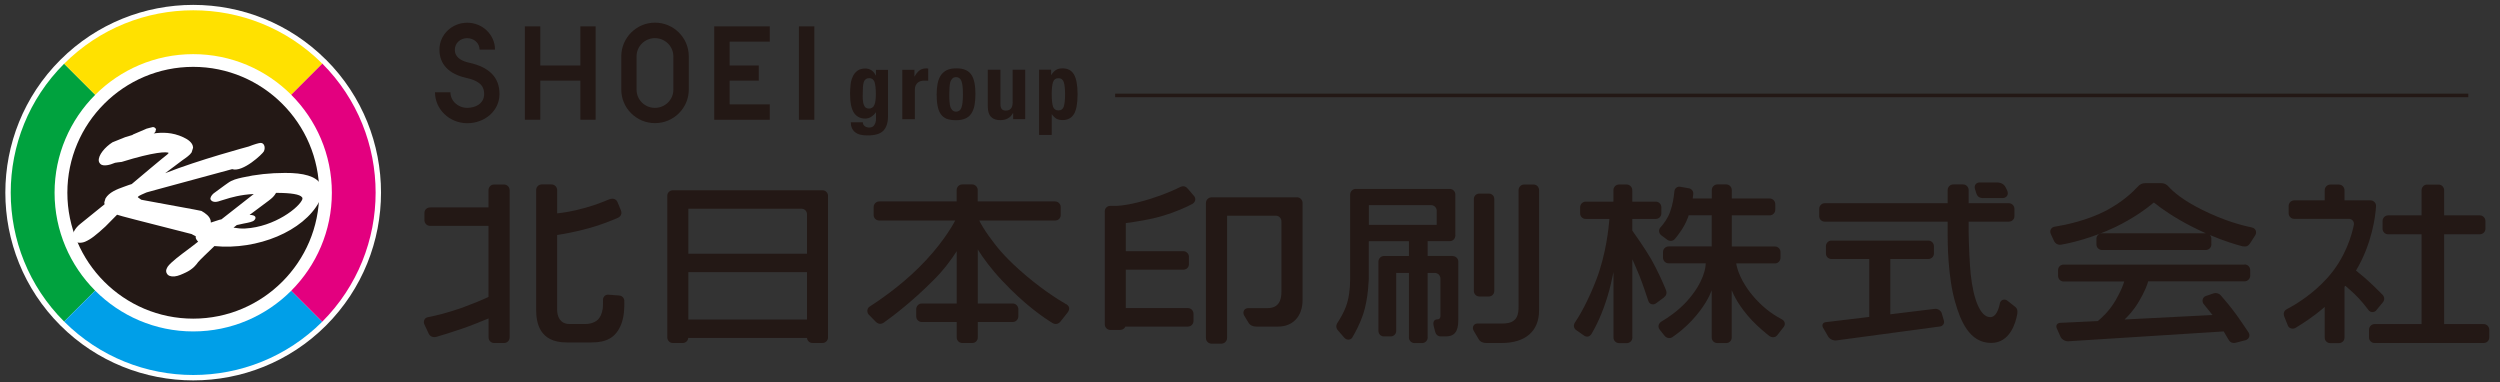 <?xml version="1.0" encoding="UTF-8"?>
<svg id="_レイヤー_1" data-name="レイヤー_1" xmlns="http://www.w3.org/2000/svg" width="350" height="53.5" version="1.1" viewBox="0 0 350 53.5">
  <rect x="0" y="0" width="350" height="53.5" fill="#333333" stroke="none"/>
  <!-- Generator: Adobe Illustrator 29.1.0, SVG Export Plug-In . SVG Version: 2.1.0 Build 142)  -->
  <defs>
    <style>
      .st0 {
        fill: #231815;
      }

      .st1 {
        fill: #fff;
      }

      .st2 {
        fill: #00a23e;
      }

      .st3 {
        fill: #e3007f;
      }

      .st4 {
        fill: #ffe100;
      }

      .st5 {
        stroke: #fff;
        stroke-linecap: round;
        stroke-linejoin: round;
        stroke-width: 1.51px;
      }

      .st5, .st6 {
        fill: none;
      }

      .st7 {
        fill: #009fe8;
      }

      .st6 {
        stroke: #231815;
        stroke-miterlimit: 10;
        stroke-width: .5px;
      }
    </style>
  </defs>
  <g>
    <path class="st1" d="M45.11,8.9c-9.97-9.95-26.15-9.95-36.13.02C-.99,18.87-.99,35.06,8.98,45.02c9.99,9.97,26.16,9.97,36.13.02,9.97-9.98,9.97-26.17,0-36.15"/>
    <path class="st5" d="M45.11,8.9c-9.97-9.95-26.15-9.95-36.13.02C-.99,18.87-.99,35.06,8.98,45.02c9.99,9.97,26.16,9.97,36.13.02,9.97-9.98,9.97-26.17,0-36.15Z"/>
    <path class="st2" d="M8.98,45.02l18.07-18.05L8.98,8.92C-.99,18.87-.99,35.06,8.98,45.02"/>
    <path class="st7" d="M8.98,45.02c9.99,9.97,26.16,9.97,36.13.02l-18.06-18.07-18.07,18.05Z"/>
    <path class="st3" d="M27.05,26.97l18.06,18.07c9.97-9.98,9.97-26.17,0-36.15l-18.06,18.07Z"/>
    <path class="st4" d="M8.98,8.92l18.07,18.05,18.06-18.07c-9.97-9.95-26.15-9.95-36.13.02"/>
    <path class="st1" d="M27.05,7.58c-10.7,0-19.41,8.71-19.41,19.4s8.71,19.42,19.41,19.42,19.41-8.71,19.41-19.42S37.75,7.58,27.05,7.58"/>
    <path class="st0" d="M27.05,44.61c-9.71,0-17.62-7.9-17.62-17.63s7.91-17.62,17.62-17.62,17.64,7.9,17.64,17.62-7.91,17.63-17.64,17.63"/>
    <path class="st1" d="M44.85,25.72c-.64-1.02-2.31-1.53-4.96-1.51-2.08,0-4.08.22-5.96.64-.74.17-1.42.32-2.05.79l-.44.31-1.54,1.13c-.31.26-.49.62-.43.82.2.44.77.39,1.06.31-.02,0,.88-.27.88-.27.96-.31,2.32-.69,4.12-.78-.76.6-4.52,3.55-4.53,3.55-.03,0-.28.06-.28.06-.33.11-.73.24-1.2.39l-.03-.3c-.15-.59-.71-1-1.29-1.33-.06-.03-.08-.03-8.02-1.49l-.41-.08s-.45-.33-.47-.34c0-.02.02-.08.02-.08.1-.14.87-.46,1.17-.59l.2-.06s-.04,0,11.81-3.21c1.49.49,4.27-2.13,4.45-2.5.12-.27.15-.62.02-.86-.1-.22-.28-.31-.49-.31s-.84.18-1.66.5c-.06.02-6.99,1.87-11.7,3.74,1.02-.75,2.44-1.83,2.44-1.83.52-.36,1.04-.72,1.27-1.09,0-.02.2-.65.2-.65l-.04-.26c-.13-.45-.58-.86-1.32-1.2-1.58-.74-3-.69-4.16-.54.13-.07.18-.14.25-.24l.06-.28.03-.06-.06-.11c-.06-.07-.17-.2-.39-.2-.06,0-.9.23-.9.23l-.15.07-1.8.77s.05.01.05.02c-.14.04-.41.11-1.09.33l-1.76.71c-1.04.66-2.03,1.81-1.92,2.63.04.2.16.37.33.49.4.22,1.11.11,1.98-.26-.05.02.36-.05.36-.05-.02,0,.53-.06.53-.06,4.59-1.43,6.4-1.46,6.59-1.25-.02,0-.19.2-.19.2,0-.05-4.84,4.01-4.99,4.15-.18.05-.45.14-1.13.39-.96.34-2.04.77-2.54,1.62l-.17.56s.02.15.04.26c-.16.14-3.39,2.74-3.39,2.74-.78.62-1.13,1.39-1.13,1.88,0,.14.05.23.08.32.22.44,1.02.58,1.69.31.83-.35,1.56-.94,2.87-2.14,0,0,1.49-1.51,1.63-1.65.58.2,2.67.73,10.44,2.71.02,0,.28.18.59.31,0,.01-.03.04-.03.07,0,.29.17.49.35.68-.22.19-1.19.92-1.19.92-1.17.87-2.65,1.96-3.09,2.61-.12.2-.2.4-.2.58,0,.13.03.24.1.35.17.32.55.45,1.06.41.54-.05,1.1-.32,1.63-.57,1.02-.5,1.44-1.09,1.69-1.44.16-.21,1.44-1.44,2.28-2.24,6.06.6,12.5-2.11,14.67-6.21.51-.98.57-1.82.19-2.49M42.34,27.87c-.38,1.13-3.88,3.9-8.02,4.12-.5.03-1.06-.02-1.63-.12.22-.19.47-.37.47-.37-.03.02.89-.19.89-.19.83-.16,1.38-.26,1.57-.5.21-.21.15-.38.12-.46-.12-.18-.37-.26-.8-.26.68-.51,2.68-2,2.68-2,.49-.37.76-.62,1.03-1.09,2.12,0,3.34.21,3.63.61.05.04.06.1.06.17,0,.04,0,.07,0,.1"/>
  </g>
  <g>
    <path class="st0" d="M124.32,16.31c0,.87-.22,1.55-.66,2-.45.45-1.18.65-2.21.65-.75,0-1.33-.12-1.73-.45-.41-.32-.61-.79-.61-1.39h1.69c0,.23.09.41.26.54.09.06.18.11.28.14.1.04.21.06.32.06.35,0,.6-.12.75-.36.15-.24.23-.53.23-.83v-.93h-.03c-.18.26-.41.47-.66.63-.26.15-.53.23-.82.23-.7,0-1.22-.28-1.58-.81-.36-.55-.54-1.42-.54-2.66,0-.41.02-.83.07-1.26.04-.43.14-.77.29-1.11.15-.35.37-.64.66-.85.28-.22.67-.32,1.14-.32.25,0,.51.07.77.21.26.14.48.39.66.76h.03v-.78h1.69v6.56ZM120.81,14.1c.02.22.06.41.13.58.06.17.15.31.26.38.12.09.27.14.46.14s.34-.05.46-.14c.12-.07.23-.21.3-.39.07-.17.13-.38.15-.63.03-.26.05-.53.05-.82,0-.82-.07-1.42-.2-1.78-.13-.32-.38-.5-.72-.5-.2,0-.36.05-.48.14-.12.08-.21.19-.28.38-.07.2-.11.46-.13.78-.02.33-.03.73-.03,1.16,0,.24,0,.48.03.69"/>
    <path class="st0" d="M128.02,9.75v.95h.03c.18-.34.4-.62.65-.82.26-.2.57-.3.93-.3.05,0,.1,0,.16,0,.06,0,.11,0,.16.02v1.7c-.09-.01-.19-.01-.28-.01-.09,0-.18,0-.27,0-.15,0-.31.02-.47.05-.15.04-.29.12-.42.21-.13.1-.23.24-.31.4-.08.16-.12.36-.12.59v4.15h-1.76v-6.92h1.69Z"/>
    <path class="st0" d="M131.28,11.64c.09-.43.24-.81.45-1.12.22-.31.5-.54.84-.71.35-.16.78-.24,1.28-.24.52-.01.97.06,1.32.22.35.15.63.38.84.7.2.31.34.7.42,1.13.09.46.13,1,.13,1.58s-.05,1.14-.14,1.6c-.09.42-.24.8-.45,1.12-.22.31-.5.54-.84.68-.35.15-.78.23-1.28.23-.53,0-.97-.07-1.33-.2-.34-.15-.62-.37-.83-.68-.21-.31-.35-.7-.43-1.13-.09-.47-.13-1-.13-1.61,0-.56.05-1.09.14-1.55M132.93,14.19c.02.3.06.57.12.78.07.18.17.35.29.47.13.12.29.19.52.19.36,0,.6-.19.74-.56.14-.36.21-.99.21-1.87s-.07-1.48-.21-1.86c-.14-.34-.38-.54-.74-.54-.22,0-.39.06-.52.19-.12.13-.22.27-.29.47-.06.22-.1.48-.12.79-.02.31-.03.64-.03.95,0,.36,0,.69.03,1"/>
    <path class="st0" d="M141.81,15.84c-.19.35-.44.6-.74.75-.29.15-.64.23-1.02.23-.57,0-1-.15-1.3-.45-.31-.3-.46-.81-.46-1.47v-5.14h1.77v4.77c0,.37.06.58.18.73.12.15.32.22.59.22.62,0,.94-.39.94-1.13v-4.59h1.76v6.92h-1.69v-.83h-.03Z"/>
    <path class="st0" d="M147.16,9.75v.75h.02c.2-.33.43-.57.66-.71.25-.15.56-.22.91-.22.74,0,1.26.28,1.61.86.33.58.5,1.49.5,2.76s-.17,2.21-.5,2.77c-.35.57-.88.85-1.61.85-.32,0-.62-.07-.85-.19-.22-.13-.43-.33-.63-.61h-.03v2.88h-1.77v-9.14h1.69ZM147.42,14.92c.12.35.36.54.76.54s.63-.2.75-.54c.12-.39.18-.97.18-1.73s-.06-1.31-.18-1.69c-.12-.35-.36-.55-.75-.55s-.64.19-.76.55c-.12.39-.18.96-.18,1.69,0,.77.06,1.35.18,1.73"/>
    <path class="st0" d="M65.64,8.77c-1.96-.45-1.96-1.48-1.96-1.83,0-.9.77-1.6,1.72-1.6s1.74.7,1.74,1.6h2.16c0-2.07-1.74-3.76-3.89-3.76s-3.89,1.69-3.89,3.76,1.34,3.41,3.67,3.94c2.27.49,2.59,1.4,2.59,2.28,0,1.36-1.23,1.94-2.37,1.94-1.29,0-2.35-.97-2.35-2.18h-2.16c0,2.38,2.03,4.33,4.51,4.33s4.52-1.75,4.52-4.09-1.44-3.77-4.28-4.39"/>
    <polygon class="st0" points="81.25 9.17 75.64 9.17 75.64 3.69 73.48 3.69 73.48 16.76 75.64 16.76 75.64 11.29 81.25 11.29 81.25 16.76 83.39 16.76 83.39 3.69 81.25 3.69 81.25 9.17"/>
    <path class="st0" d="M91.7,3.17c-2.6,0-4.72,2.13-4.72,4.71v4.67c0,2.58,2.12,4.69,4.72,4.69s4.73-2.11,4.73-4.69v-4.67c0-2.59-2.12-4.71-4.73-4.71M94.27,12.56c0,1.4-1.15,2.54-2.58,2.54s-2.57-1.14-2.57-2.54v-4.67c0-1.41,1.15-2.55,2.57-2.55s2.58,1.14,2.58,2.55v4.67Z"/>
    <polygon class="st0" points="99.99 3.69 99.99 16.77 107.77 16.77 107.77 14.61 102.15 14.61 102.15 11.29 106.23 11.29 106.23 9.17 102.15 9.17 102.15 5.83 107.77 5.83 107.77 3.69 99.99 3.69"/>
    <rect class="st0" x="111.85" y="3.69" width="2.16" height="13.08"/>
  </g>
  <g>
    <path class="st0" d="M70.56,25.83h-1.39c-.44,0-.78.36-.78.79v2.42h-8.18c-.43,0-.79.33-.79.76v1.03c0,.43.35.79.79.79h8.18v9.95c-.91.43-2.17.95-3.74,1.53-2.18.75-3.8,1.13-4.75,1.31-.49.08-.69.6-.47,1.05l.58,1.23c.2.44.63.59,1.12.46.84-.25,2.23-.67,3.55-1.13,1.32-.45,2.74-1.04,3.72-1.44v2.67c0,.43.34.77.78.77h1.39c.42,0,.78-.34.78-.77v-20.63c0-.43-.36-.79-.78-.79M87.41,42.16c0-.43-.32-.78-.75-.79l-1.53-.12c-.47,0-.76.41-.71.84,0,.35,0,.74-.03,1.08-.12.83-.41,1.3-.67,1.57-.28.28-.91.62-1.75.62h-2.25c-1.36,0-1.72-1.14-1.72-1.98v-10.48c.85-.14,2.54-.42,4.47-.96,1.72-.47,3.2-1.09,4.02-1.44.42-.18.62-.59.45-1.02l-.47-1.14c-.18-.46-.61-.67-1.24-.41-.72.3-1.82.75-3.29,1.16-1.8.52-3.19.7-3.94.78v-3.26c0-.43-.35-.79-.78-.79h-1.39c-.43,0-.77.36-.77.79v16.75c0,1.89.51,4.58,4.24,4.58h3.56c2.02,0,3.39-.66,4.13-2.6.4-1.06.44-2.36.41-3.19"/>
    <path class="st0" d="M149.26,42.59c-1.23-.71-3.79-2.33-6.61-4.87-2.18-1.96-3.16-3.21-4.26-4.74-.59-.83-1.06-1.63-1.3-2.11h10.63c.43,0,.78-.32.78-.76v-1.12c0-.43-.35-.79-.78-.79h-10.84v-1.59c0-.43-.35-.79-.77-.79h-1.4c-.43,0-.78.36-.78.79v1.59h-10.84c-.43,0-.78.36-.78.79v1.12c0,.43.35.76.78.76h10.64c-.51.97-2.06,3.6-5.11,6.61-2.67,2.64-5.59,4.62-6.91,5.47-.35.25-.37.79-.09,1.09l1.02,1.04c.34.31.71.33,1.1.08,1.18-.84,3.93-2.9,6.89-5.88,1.46-1.44,2.53-2.9,3.31-4.11v7.32h-4.9c-.42,0-.77.36-.77.79v1.01c0,.44.35.79.77.79h4.9v2.17c0,.43.35.77.78.77h1.4c.43,0,.77-.34.77-.77v-2.17h4.9c.42,0,.78-.36.78-.79v-1.01c0-.43-.36-.79-.78-.79h-4.9v-7.56c.77,1.21,1.9,2.77,3.4,4.35,3.23,3.45,5.9,5.23,7.07,5.95.4.22.79.15,1.09-.19l1.04-1.32c.4-.57.13-.93-.22-1.14"/>
    <path class="st0" d="M115.16,26.64h-20.96c-.43,0-.78.34-.78.76v19.91h0c.05.4.37.71.77.71h1.39c.42,0,.74-.31.77-.71h16.63c.03.4.36.71.77.71h1.4c.4,0,.74-.31.77-.71h0v-19.91c0-.42-.34-.76-.77-.76M112.98,44.73h-16.61v-6.63h16.61v6.63ZM96.37,35.52v-6.3h15.83c.43,0,.78.33.78.77v5.53h-16.61Z"/>
    <path class="st0" d="M166.26,26.4c-.25-.34-.66-.42-1.08-.19-.72.35-2.09.99-4.16,1.64-2.57.79-4.03.95-4.67.97h-.91c-.43,0-.77.33-.77.76v15.83c0,.42.34.78.77.78h1.4c.31,0,.6-.2.72-.47h8.75c.44,0,.78-.36.78-.78v-1.02c0-.42-.34-.79-.78-.79h-8.7v-5.38h8.08c.42,0,.76-.33.76-.76v-1.03c0-.43-.35-.79-.76-.79h-8.08v-3.94c1.29-.17,3.25-.45,4.99-.96,2-.58,3.48-1.27,4.33-1.72.4-.23.55-.71.26-1.08l-.92-1.08ZM181.58,27.63h-11.97c-.43,0-.78.35-.78.79v18.91c0,.43.35.78.78.78h1.4c.42,0,.78-.36.78-.78v-17.13h6.84c.43,0,.77.36.77.8v9.86c0,1.17-.36,2.28-1.98,2.28h-2.68c-.53,0-.82.51-.57,1.01l.63,1.04c.23.38.65.53,1.07.53h3.1c1.93,0,3.39-1.33,3.39-3.73v-13.58c0-.43-.35-.79-.78-.79"/>
    <path class="st0" d="M233.23,40.59c-.37-.93-1.17-2.73-2.1-4.37-.91-1.53-2.12-3.26-2.61-3.94v-1.63h3.29c.42,0,.78-.34.78-.76v-.88c0-.42-.35-.78-.78-.78h-3.29v-1.61c0-.43-.36-.79-.79-.79h-1.06c-.44,0-.79.36-.79.79v1.61h-3.89c-.42,0-.77.36-.77.78v.88c0,.42.35.76.77.76h3.33c-.1,1.21-.46,4.88-1.81,8.44-1.21,3.16-2.43,5.2-3.05,6.12-.22.38-.12.82.29,1.06l1.07.75c.43.24.81.07,1.04-.35.54-.92,1.47-2.73,2.24-5.33.29-.94.55-2.11.79-3.25v9.18c0,.43.36.77.79.77h1.06c.43,0,.79-.34.79-.77v-10.97c.28.65.66,1.48,1,2.33.4,1,.92,2.54,1.24,3.51.14.45.63.6,1.03.36l1.13-.84c.33-.27.49-.58.3-1.06M249.45,44.7c-.86-.45-2.26-1.31-3.61-2.79-2.27-2.46-2.69-4.52-2.77-5.03h5.43c.42,0,.77-.36.77-.79v-.8c0-.42-.34-.78-.77-.78h-6.05v-4.36h5.31c.43,0,.78-.36.78-.79v-.78c0-.43-.35-.79-.78-.79h-5.31v-1.18c0-.43-.35-.79-.77-.79h-1.24c-.43,0-.79.36-.79.79v1.18h-2.67c.03-.2.05-.39.07-.54.08-.45-.21-.83-.62-.89l-1.17-.21c-.46-.09-.83.24-.85.68-.07.72-.22,1.81-.61,2.87-.34.92-.92,1.69-1.36,2.16-.28.36-.21.81.15,1.09l.8.6c.36.26.8.24,1.1-.1.52-.63,1.34-1.71,1.78-2.9.06-.15.09-.27.15-.41h3.22v4.36h-6.03c-.43,0-.79.35-.79.78v.8c0,.43.36.79.79.79h5.19c0,.48-.19,2.61-2.68,5.36-1.28,1.38-2.69,2.3-3.54,2.8-.37.24-.54.7-.23,1.11l.69.87c.27.32.71.43,1.08.2.66-.45,1.73-1.26,2.69-2.29,1.82-1.94,2.57-3.57,2.83-4.27v6.61c0,.43.35.77.79.77h1.24c.42,0,.77-.34.77-.77v-6.62c.27.66,1.01,2.26,2.83,4.21.91.95,1.86,1.74,2.46,2.2.37.25.84.22,1.1-.14l.9-1.15c.28-.4.13-.86-.28-1.06"/>
    <path class="st0" d="M214.69,25.83h-1.32c-.42,0-.77.36-.77.79v16.24c0,1.08-.09,2.43-2.21,2.43h-3.52c-.54,0-.83.5-.57.99l.72,1.22c.22.38.65.52,1.06.52h2.17c3.26,0,5.22-1.62,5.22-4.55v-16.85c0-.43-.34-.79-.77-.79M207.12,41.51h1.31c.43,0,.77-.34.77-.77v-12.89c0-.43-.34-.75-.77-.75h-1.31c-.43,0-.78.32-.78.75v12.89c0,.42.35.77.78.77M203.38,35.83h-3.51v-2.07h3.11c.43,0,.77-.36.77-.79v-5.73c0-.43-.34-.79-.77-.79h-13.19c-.42,0-.77.36-.77.79v11.84c0,1.49-.2,2.81-.59,3.85-.33.88-.82,1.7-1.15,2.21-.25.34-.28.75.02,1.1l.93,1.07c.31.34.86.31,1.08-.04.43-.72,1.07-1.9,1.53-3.27.76-2.27.79-5.16.79-5.16v-5.07h5.62v2.07h-3.5c-.42,0-.77.36-.77.78v9.71c0,.43.34.77.77.77h.94c.43,0,.78-.34.78-.77v-8.12h1.78v9.05c0,.43.36.77.78.77h1.06c.43,0,.78-.34.78-.77v-9.05h1.01c.43,0,.78.36.78.8v5.27c0,.16-.09.43-.43.43-.48,0-.66.38-.5.98l.16.64c.08.37.3.77.84.77h.67c1.26,0,1.76-.73,1.76-2.26v-8.21c0-.43-.35-.78-.78-.78M191.64,31.48v-2.76h8.72c.43,0,.78.35.78.78v1.98h-9.49Z"/>
    <path class="st0" d="M271.86,43.89c-.12-.41-.57-.7-.99-.65l-6.23.76v-7.74h5.33c.43,0,.78-.34.78-.77v-1.02c0-.43-.35-.79-.78-.79h-13.57c-.43,0-.77.36-.77.79v1.02c0,.43.34.77.77.77h5.3v8.11l-6.08.73c-.43.05-.6.4-.39.78l.7,1.21c.2.37.72.62,1.15.57l14.5-1.95c.43-.05.68-.43.56-.85l-.29-.98ZM282.04,42.89l-1.04-.82c-.38-.28-.95-.09-1.03.45-.17.85-.55,1.88-1.34,1.88-1.38,0-2.35-2.46-2.73-6.01-.14-1.25-.29-4.48-.29-6.1v-1.26h5.63c.43,0,.78-.33.78-.76v-1.03c0-.43-.35-.79-.78-.79h-5.63v-1.84c0-.43-.36-.79-.77-.79h-1.4c-.42,0-.77.36-.77.79v1.84h-17.21c-.43,0-.77.36-.77.79v1.03c0,.43.34.76.77.76h17.21v1.92c0,.9.02,5.85,1.06,9.37.72,2.52,1.96,5.69,5.03,5.69,2.61,0,3.43-2.75,3.66-4.07.07-.5-.02-.8-.38-1.06M276.54,26.6c.06.17.11.33.15.48.15.45.46.65.92.65h2.75c.52,0,.9-.44.66-1.03-.04-.07-.08-.17-.12-.25-.06-.11-.09-.21-.14-.28-.23-.4-.65-.63-1.22-.63h-2.36c-.49,0-.83.35-.69.91.01.04.04.08.05.15"/>
    <path class="st0" d="M314.22,37.04h-25.31c-.44,0-.78.34-.78.78v.81c0,.42.34.78.78.78h8.48c-.12.41-.4,1.23-1.18,2.59-.91,1.59-2.1,2.61-2.52,2.95l-5.28.25c-.43.04-.64.37-.46.77l.51,1.15c.16.39.66.68,1.09.66l21.77-1.38c.24.41.48.84.68,1.15.2.39.57.54,1.01.43l1.4-.36c.42-.15.66-.6.41-1.04-.42-.64-1.05-1.57-1.66-2.43-.77-1.06-1.64-2.11-2.18-2.72-.22-.29-.64-.51-1.14-.34l-1.07.37c-.42.17-.54.75-.27,1.09.36.44.82,1.01,1.25,1.55l-12.31.63c.43-.41,1.27-1.27,1.93-2.4.98-1.62,1.29-2.6,1.37-2.94h13.5c.42,0,.79-.36.79-.78v-.81c0-.43-.36-.78-.79-.78M315.27,31.84c-1.39-.27-3.98-.97-6.97-2.47-2.75-1.36-4.08-2.56-4.67-3.21-.31-.37-.65-.52-1.07-.52h-2.23c-.42,0-.75.15-1.07.52-.65.71-2.07,2.08-4.39,3.32-2.69,1.4-5.73,2.02-7.22,2.26-.45.06-.77.51-.53,1.04l.43.93c.19.39.53.6.97.55,1.3-.22,4.32-.9,7.6-2.46,2.45-1.19,4.23-2.45,5.42-3.45,1.16.93,2.85,2.1,5.2,3.31.73.38,1.43.7,2.08,1h-14.53c-.43,0-.79.33-.79.76v.81c0,.43.36.77.79.77h14.52c.42,0,.78-.34.78-.77v-.81c0-.2-.08-.4-.21-.52,2.12.9,3.72,1.36,4.57,1.58.54.1.82-.04,1.07-.43l.73-1.14c.27-.51-.04-.99-.49-1.06"/>
    <path class="st0" d="M347.71,45.37h-5.53v-12.57h5c.43,0,.78-.34.78-.77v-1.1c0-.42-.36-.78-.78-.78h-5v-3.52c0-.43-.35-.79-.78-.79h-1.6c-.43,0-.78.36-.78.79v3.52h-4.69c-.42,0-.77.36-.77.78v1.1c0,.43.35.77.77.77h4.69v12.57h-6.58c-.43,0-.78.37-.78.79v1.09c0,.43.35.77.78.77h15.27c.43,0,.79-.34.79-.77v-1.09c0-.43-.36-.79-.79-.79M332.65,43.47l.92-1.11c.31-.35.29-.78-.03-1.11-.59-.61-1.61-1.61-2.57-2.44-.41-.35-.78-.66-1.13-.93,2.21-3.7,2.71-7.47,2.81-9.04,0-.44-.35-.79-.78-.79h-3.64v-1.42c0-.43-.35-.79-.78-.79h-1.21c-.43,0-.78.36-.78.79v1.42h-4.27c-.42,0-.78.35-.78.79v1.03c0,.42.36.77.78.77h7.67c.42,0,.73.36.69.79-.28,1.42-1.16,4.63-3.7,7.46-2.07,2.31-4.41,3.71-5.58,4.33-.35.16-.69.45-.48,1.08l.52,1.3c.17.39.68.52,1.05.31.89-.53,2.45-1.51,4.1-2.94v4.3c0,.43.34.77.78.77h1.21c.42,0,.78-.34.78-.77v-7.12s.07-.08.12-.14c.38.34.83.72,1.26,1.13.82.78,1.51,1.65,1.96,2.25.27.37.75.41,1.09.09"/>
  </g>
  <line class="st6" x1="156.12" y1="13.36" x2="345.56" y2="13.36"/>
</svg>